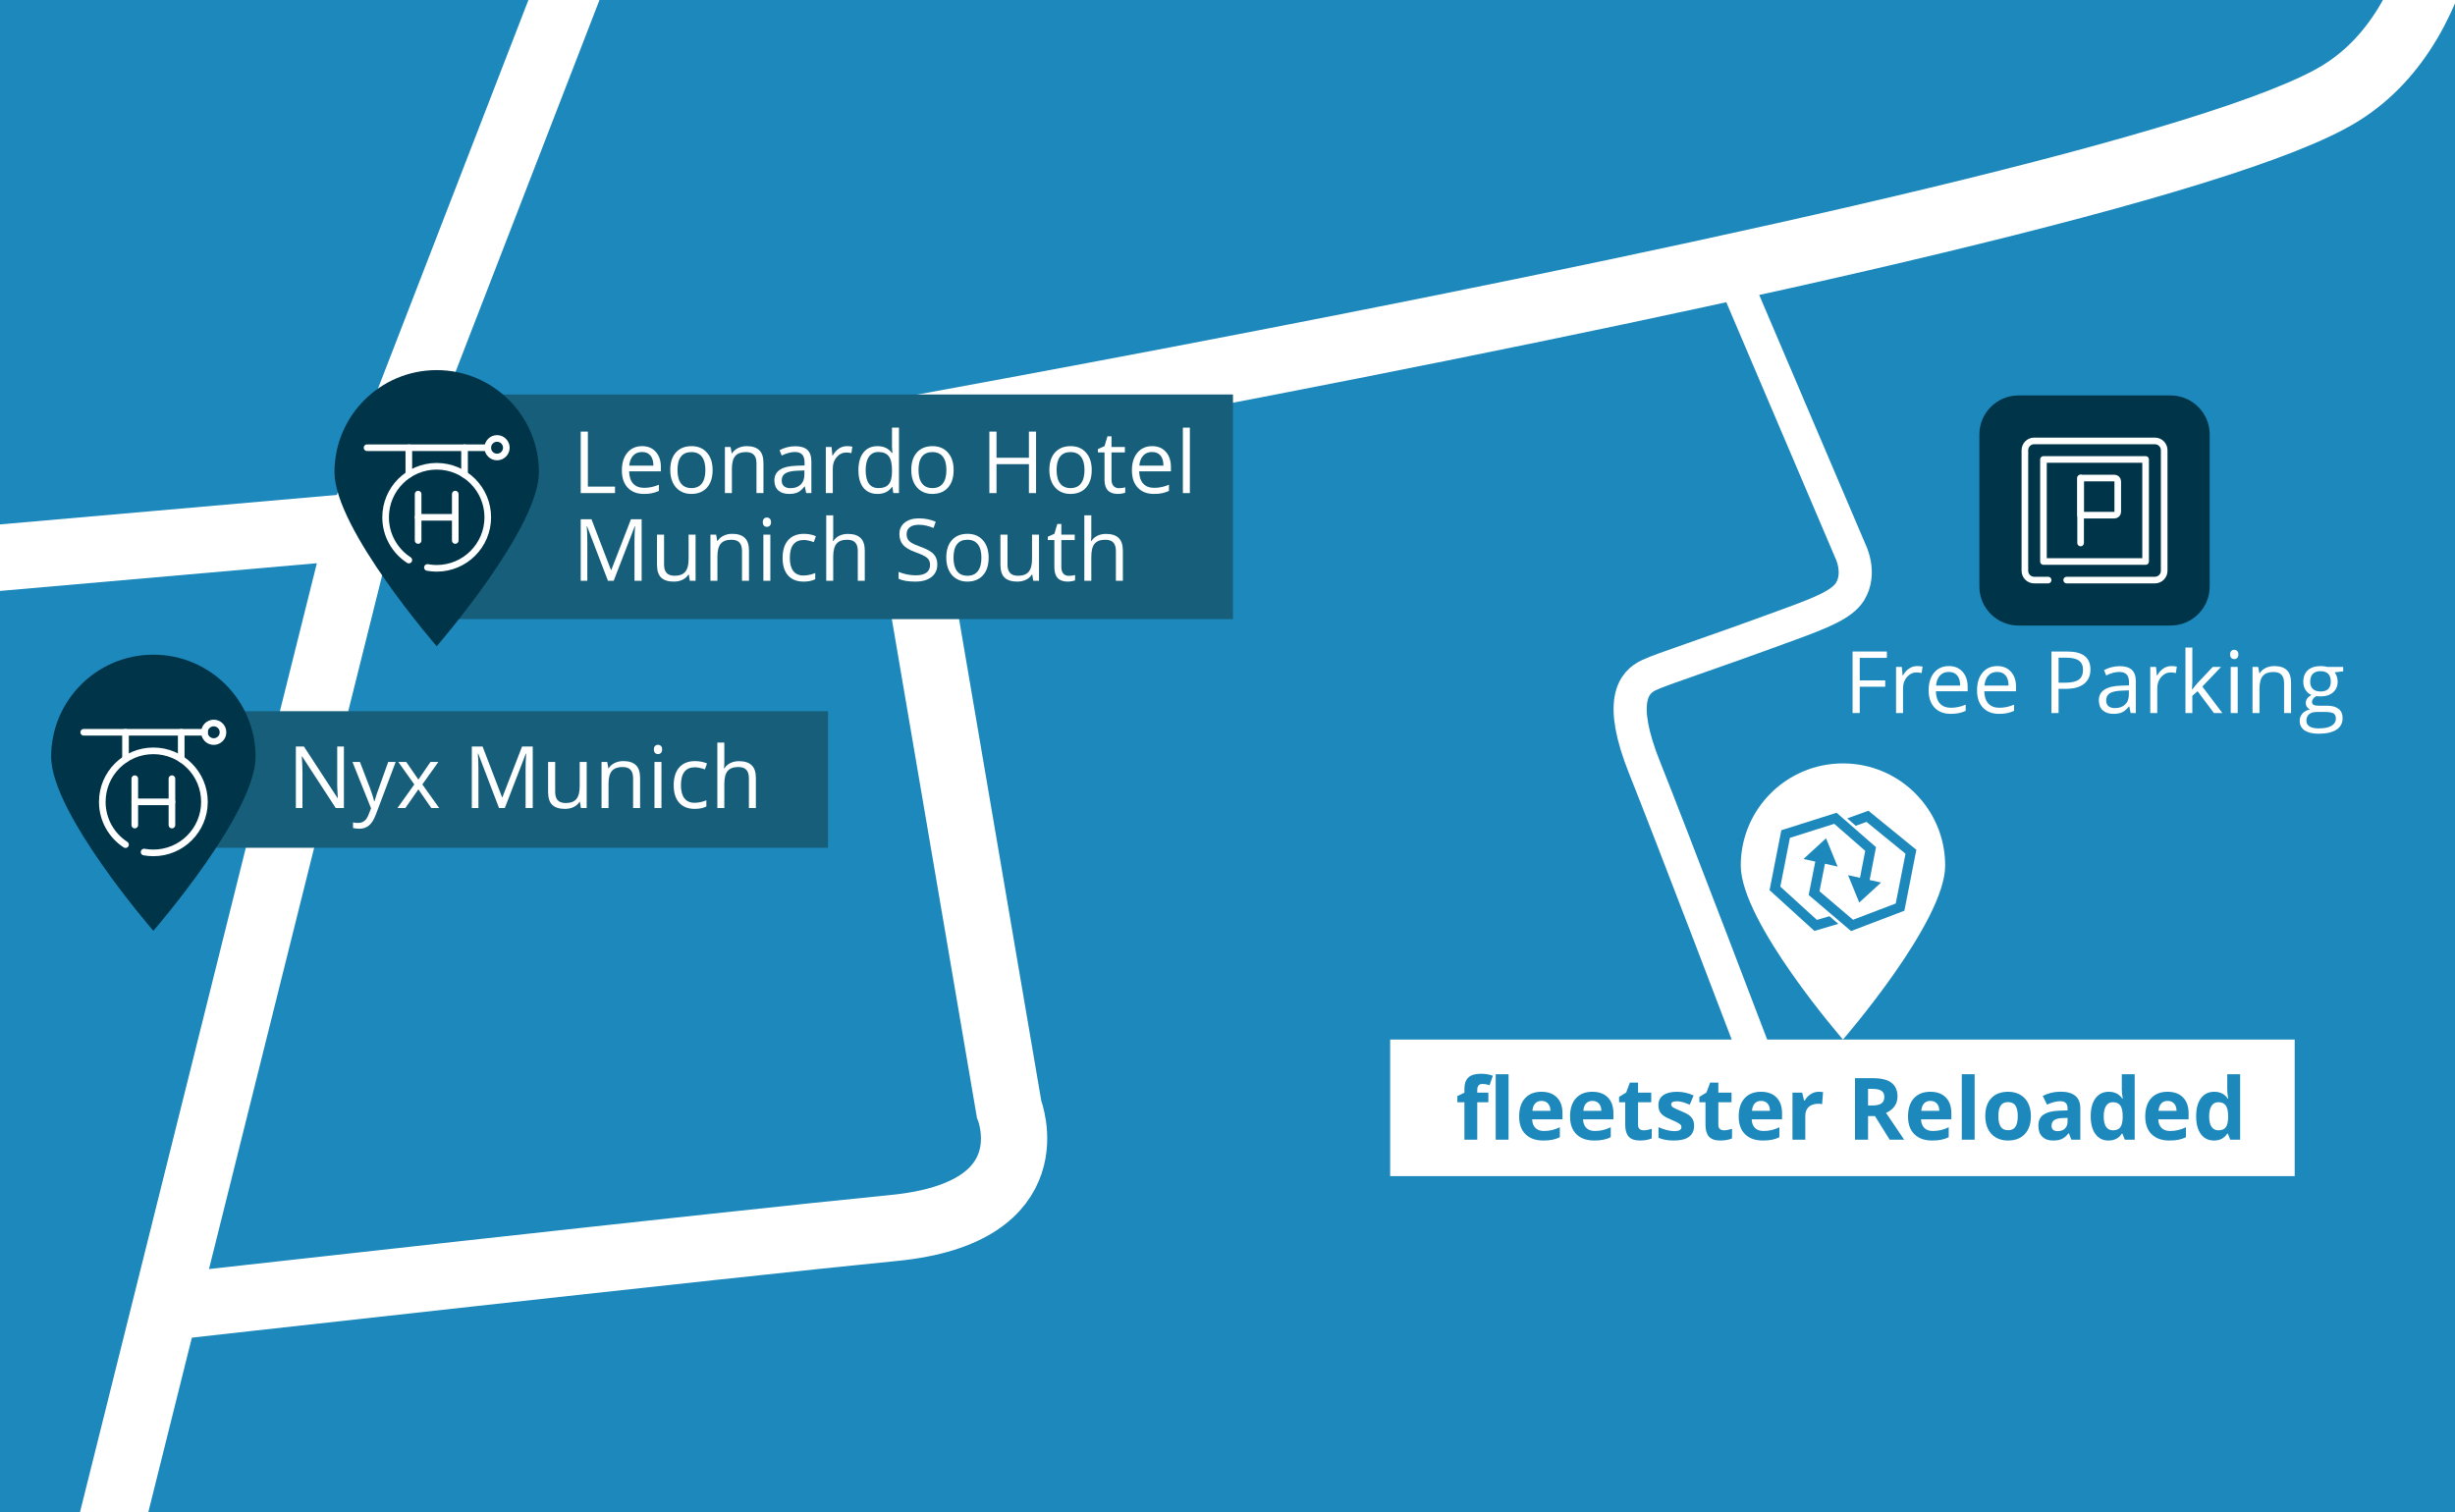 <svg xmlns="http://www.w3.org/2000/svg" fill="none" viewBox="0 0 448 276" height="276" width="448">
<rect x="0" y="0" width="448" height="276" fill="#333333" stroke="none"/>
<g clip-path="url(#clip0_123_5366)">
<rect fill="#1D88BB" height="276" width="448"></rect>
<path stroke-width="12.096" stroke="white" d="M12.151 310.773L65.744 96.03L114.784 -30.672"></path>
<path stroke-width="12.096" stroke="white" d="M-30.234 104.43L65.744 96.03C65.744 96.03 385.906 42.829 427.24 16.929C468.573 -8.972 438.449 -113.273 438.449 -113.273"></path>
<path stroke-width="12.096" stroke="white" d="M163.074 78.956L184.141 202.431C184.141 202.431 191.747 221.331 163.074 224.131C134.4 226.931 28.686 238.765 28.686 238.765"></path>
<path stroke-width="6.048" stroke="white" d="M313.758 44.489L337.681 100.616C337.681 100.616 339.698 104.569 337.598 107.989C336.164 110.325 332.212 111.868 326.739 113.88C310 120.035 303.749 121.918 300.941 123.208C298.133 124.497 295.214 127.88 300.118 140.13C305.022 152.38 320.084 191.931 320.084 191.931"></path>
<path fill="#175E7A" d="M83 113H225V72H83V113Z" clip-rule="evenodd" fill-rule="evenodd"></path>
<path fill="#003449" d="M98.342 86.188C98.342 96.481 79.69 117.951 79.69 117.951C79.69 117.951 61.037 96.481 61.037 86.188C61.037 75.894 69.388 67.55 79.69 67.55C89.991 67.55 98.342 75.894 98.342 86.188" clip-rule="evenodd" fill-rule="evenodd"></path>
<path stroke-linejoin="round" stroke-linecap="round" stroke-width="1.21" stroke="white" d="M92.399 81.717C92.399 80.782 91.64 80.024 90.704 80.024C89.768 80.024 89.01 80.782 89.01 81.717C89.01 82.652 89.768 83.41 90.704 83.41C91.64 83.41 92.399 82.652 92.399 81.717Z" clip-rule="evenodd" fill-rule="evenodd"></path>
<path stroke-linejoin="round" stroke-linecap="round" stroke-width="1.21" stroke="white" d="M89.01 81.717H66.98"></path>
<path stroke-linejoin="round" stroke-linecap="round" stroke-width="1.21" stroke="white" d="M77.995 103.575C78.544 103.676 79.111 103.729 79.689 103.729C84.837 103.729 89.01 99.559 89.01 94.416C89.01 89.273 84.837 85.103 79.689 85.103C74.542 85.103 70.369 89.273 70.369 94.416C70.369 97.685 72.055 100.561 74.605 102.223"></path>
<path stroke-linejoin="round" stroke-linecap="round" stroke-width="1.21" stroke="white" d="M74.605 86.61V81.717"></path>
<path stroke-linejoin="round" stroke-linecap="round" stroke-width="1.21" stroke="white" d="M84.773 86.61V81.717"></path>
<path stroke-linejoin="round" stroke-linecap="round" stroke-width="1.21" stroke="white" d="M76.3 90.183V98.649"></path>
<path stroke-linejoin="round" stroke-linecap="round" stroke-width="1.21" stroke="white" d="M83.079 90.183V98.649"></path>
<path stroke-linejoin="round" stroke-linecap="round" stroke-width="1.21" stroke="white" d="M76.3 94.416H83.079"></path>
<path fill="#175E7A" d="M31.116 154.735H151.099V129.808H31.116V154.735Z" clip-rule="evenodd" fill-rule="evenodd"></path>
<path fill="#003449" d="M46.639 138.126C46.639 148.42 27.986 169.889 27.986 169.889C27.986 169.889 9.334 148.42 9.334 138.126C9.334 127.833 17.685 119.489 27.986 119.489C38.288 119.489 46.639 127.833 46.639 138.126" clip-rule="evenodd" fill-rule="evenodd"></path>
<path stroke-linejoin="round" stroke-linecap="round" stroke-width="1.21" stroke="white" d="M40.696 133.656C40.696 132.72 39.937 131.962 39.001 131.962C38.065 131.962 37.307 132.72 37.307 133.656C37.307 134.591 38.065 135.349 39.001 135.349C39.937 135.349 40.696 134.591 40.696 133.656Z" clip-rule="evenodd" fill-rule="evenodd"></path>
<path stroke-linejoin="round" stroke-linecap="round" stroke-width="1.21" stroke="white" d="M37.307 133.655H15.277"></path>
<path stroke-linejoin="round" stroke-linecap="round" stroke-width="1.21" stroke="white" d="M26.292 155.514C26.841 155.615 27.408 155.667 27.987 155.667C33.134 155.667 37.307 151.498 37.307 146.355C37.307 141.211 33.134 137.042 27.987 137.042C22.839 137.042 18.666 141.211 18.666 146.355C18.666 149.624 20.352 152.5 22.903 154.161"></path>
<path stroke-linejoin="round" stroke-linecap="round" stroke-width="1.21" stroke="white" d="M22.903 138.549V133.656"></path>
<path stroke-linejoin="round" stroke-linecap="round" stroke-width="1.21" stroke="white" d="M33.07 138.549V133.656"></path>
<path stroke-linejoin="round" stroke-linecap="round" stroke-width="1.21" stroke="white" d="M24.597 142.122V150.588"></path>
<path stroke-linejoin="round" stroke-linecap="round" stroke-width="1.21" stroke="white" d="M31.376 142.122V150.588"></path>
<path stroke-linejoin="round" stroke-linecap="round" stroke-width="1.21" stroke="white" d="M24.598 146.355H31.376"></path>
<path fill="#003449" d="M396.111 114.175H368.331C364.411 114.175 361.204 110.97 361.204 107.053V79.296C361.204 75.379 364.411 72.175 368.331 72.175H396.111C400.031 72.175 403.238 75.379 403.238 79.296V107.053C403.238 110.97 400.031 114.175 396.111 114.175" clip-rule="evenodd" fill-rule="evenodd"></path>
<path stroke-linejoin="round" stroke-linecap="round" stroke-width="1.21" stroke="white" d="M379.679 87.249V99.101"></path>
<path stroke-linejoin="round" stroke-linecap="round" stroke-width="1.21" stroke="white" d="M377.137 105.874H393.236C394.172 105.874 394.93 105.116 394.93 104.181V82.169C394.93 81.234 394.172 80.476 393.236 80.476H371.206C370.27 80.476 369.512 81.234 369.512 82.169V104.181C369.512 105.116 370.27 105.874 371.206 105.874H373.748"></path>
<path stroke-linejoin="round" stroke-linecap="round" stroke-width="1.21" stroke="white" d="M372.901 102.487H391.541V83.862H372.901V102.487Z" clip-rule="evenodd" fill-rule="evenodd"></path>
<path stroke-linejoin="round" stroke-linecap="round" stroke-width="1.21" stroke="white" d="M385.853 94.022H379.679V87.249H385.853C386.187 87.249 386.457 87.519 386.457 87.853V93.417C386.457 93.751 386.187 94.022 385.853 94.022Z" clip-rule="evenodd" fill-rule="evenodd"></path>
<path fill="white" d="M253.683 214.662H418.748V189.736H253.683V214.662Z" clip-rule="evenodd" fill-rule="evenodd"></path>
<path fill="white" d="M105.972 90V78.774H107.277V88.817H112.23V90H105.972Z"></path>
<path fill="white" d="M117.504 90.153C116.261 90.153 115.278 89.775 114.556 89.017C113.839 88.26 113.481 87.208 113.481 85.861C113.481 84.505 113.814 83.427 114.479 82.629C115.15 81.83 116.048 81.431 117.174 81.431C118.229 81.431 119.063 81.779 119.677 82.475C120.292 83.166 120.599 84.08 120.599 85.216V86.022H114.802C114.827 87.01 115.076 87.76 115.547 88.272C116.023 88.784 116.691 89.04 117.551 89.04C118.457 89.04 119.352 88.851 120.238 88.472V89.608C119.788 89.803 119.36 89.941 118.956 90.023C118.556 90.11 118.073 90.153 117.504 90.153ZM117.159 82.498C116.483 82.498 115.943 82.718 115.539 83.159C115.14 83.599 114.904 84.208 114.832 84.986H119.232C119.232 84.182 119.053 83.568 118.695 83.143C118.336 82.713 117.824 82.498 117.159 82.498Z"></path>
<path fill="white" d="M130.043 85.784C130.043 87.156 129.698 88.229 129.007 89.002C128.316 89.769 127.361 90.153 126.143 90.153C125.39 90.153 124.722 89.977 124.139 89.624C123.555 89.27 123.105 88.764 122.787 88.103C122.47 87.443 122.311 86.67 122.311 85.784C122.311 84.413 122.654 83.345 123.34 82.583C124.026 81.815 124.978 81.431 126.196 81.431C127.374 81.431 128.308 81.823 128.999 82.606C129.695 83.389 130.043 84.448 130.043 85.784ZM123.632 85.784C123.632 86.859 123.847 87.678 124.277 88.242C124.707 88.805 125.339 89.086 126.173 89.086C127.008 89.086 127.64 88.807 128.07 88.249C128.505 87.686 128.722 86.865 128.722 85.784C128.722 84.715 128.505 83.903 128.07 83.35C127.64 82.793 127.003 82.514 126.158 82.514C125.324 82.514 124.694 82.787 124.269 83.335C123.844 83.883 123.632 84.699 123.632 85.784Z"></path>
<path fill="white" d="M138.044 90V84.556C138.044 83.87 137.888 83.358 137.576 83.02C137.263 82.683 136.774 82.514 136.109 82.514C135.229 82.514 134.584 82.752 134.174 83.228C133.765 83.704 133.56 84.489 133.56 85.585V90H132.285V81.585H133.322L133.529 82.736H133.59C133.852 82.322 134.218 82.002 134.688 81.776C135.159 81.546 135.684 81.431 136.263 81.431C137.276 81.431 138.039 81.677 138.551 82.168C139.063 82.654 139.318 83.435 139.318 84.51V90H138.044Z"></path>
<path fill="white" d="M147.12 90L146.866 88.802H146.805C146.385 89.329 145.965 89.688 145.546 89.877C145.131 90.061 144.611 90.153 143.987 90.153C143.153 90.153 142.497 89.939 142.021 89.508C141.55 89.079 141.315 88.467 141.315 87.673C141.315 85.974 142.674 85.083 145.392 85.001L146.82 84.955V84.433C146.82 83.773 146.677 83.287 146.39 82.974C146.109 82.657 145.656 82.498 145.031 82.498C144.33 82.498 143.536 82.713 142.651 83.143L142.259 82.168C142.674 81.943 143.127 81.766 143.618 81.638C144.115 81.51 144.611 81.446 145.108 81.446C146.111 81.446 146.853 81.669 147.335 82.114C147.821 82.56 148.064 83.274 148.064 84.257V90H147.12ZM144.24 89.102C145.034 89.102 145.656 88.884 146.106 88.449C146.562 88.014 146.789 87.405 146.789 86.621V85.861L145.515 85.915C144.501 85.951 143.769 86.11 143.319 86.391C142.874 86.668 142.651 87.1 142.651 87.689C142.651 88.149 142.789 88.5 143.065 88.741C143.347 88.981 143.739 89.102 144.24 89.102Z"></path>
<path fill="white" d="M154.537 81.431C154.911 81.431 155.246 81.462 155.543 81.523L155.366 82.706C155.018 82.629 154.711 82.59 154.445 82.59C153.764 82.59 153.18 82.867 152.694 83.42C152.213 83.972 151.972 84.661 151.972 85.485V90H150.698V81.585H151.75L151.896 83.143H151.957C152.269 82.596 152.645 82.173 153.086 81.876C153.526 81.579 154.01 81.431 154.537 81.431Z"></path>
<path fill="white" d="M162.845 88.871H162.776C162.187 89.726 161.307 90.153 160.134 90.153C159.034 90.153 158.176 89.777 157.562 89.025C156.953 88.272 156.648 87.202 156.648 85.815C156.648 84.428 156.956 83.35 157.57 82.583C158.184 81.815 159.039 81.431 160.134 81.431C161.276 81.431 162.151 81.846 162.76 82.675H162.86L162.806 82.068L162.776 81.477V78.052H164.05V90H163.014L162.845 88.871ZM160.296 89.086C161.166 89.086 161.795 88.851 162.184 88.38C162.579 87.904 162.776 87.138 162.776 86.084V85.815C162.776 84.623 162.576 83.773 162.177 83.266C161.783 82.754 161.15 82.498 160.28 82.498C159.533 82.498 158.96 82.79 158.56 83.374C158.166 83.952 157.969 84.771 157.969 85.831C157.969 86.906 158.166 87.717 158.56 88.265C158.954 88.812 159.533 89.086 160.296 89.086Z"></path>
<path fill="white" d="M174.024 85.784C174.024 87.156 173.679 88.229 172.988 89.002C172.297 89.769 171.342 90.153 170.124 90.153C169.371 90.153 168.703 89.977 168.12 89.624C167.536 89.27 167.086 88.764 166.768 88.103C166.451 87.443 166.292 86.67 166.292 85.784C166.292 84.413 166.635 83.345 167.321 82.583C168.007 81.815 168.959 81.431 170.178 81.431C171.355 81.431 172.289 81.823 172.98 82.606C173.676 83.389 174.024 84.448 174.024 85.784ZM167.613 85.784C167.613 86.859 167.828 87.678 168.258 88.242C168.688 88.805 169.32 89.086 170.154 89.086C170.989 89.086 171.621 88.807 172.051 88.249C172.486 87.686 172.704 86.865 172.704 85.784C172.704 84.715 172.486 83.903 172.051 83.35C171.621 82.793 170.984 82.514 170.139 82.514C169.305 82.514 168.675 82.787 168.25 83.335C167.825 83.883 167.613 84.699 167.613 85.784Z"></path>
<path fill="white" d="M189.066 90H187.761V84.717H181.848V90H180.543V78.774H181.848V83.55H187.761V78.774H189.066V90Z"></path>
<path fill="white" d="M199.224 85.784C199.224 87.156 198.879 88.229 198.188 89.002C197.497 89.769 196.542 90.153 195.324 90.153C194.571 90.153 193.903 89.977 193.32 89.624C192.736 89.27 192.286 88.764 191.968 88.103C191.651 87.443 191.492 86.67 191.492 85.784C191.492 84.413 191.835 83.345 192.521 82.583C193.207 81.815 194.159 81.431 195.378 81.431C196.555 81.431 197.489 81.823 198.18 82.606C198.876 83.389 199.224 84.448 199.224 85.784ZM192.813 85.784C192.813 86.859 193.028 87.678 193.458 88.242C193.888 88.805 194.52 89.086 195.355 89.086C196.189 89.086 196.821 88.807 197.251 88.249C197.686 87.686 197.904 86.865 197.904 85.784C197.904 84.715 197.686 83.903 197.251 83.35C196.821 82.793 196.184 82.514 195.339 82.514C194.505 82.514 193.875 82.787 193.45 83.335C193.026 83.883 192.813 84.699 192.813 85.784Z"></path>
<path fill="white" d="M204.185 89.102C204.41 89.102 204.627 89.086 204.837 89.055C205.047 89.02 205.214 88.984 205.336 88.948V89.923C205.198 89.99 204.993 90.043 204.722 90.084C204.456 90.13 204.215 90.153 204 90.153C202.373 90.153 201.559 89.296 201.559 87.581V82.575H200.353V81.961L201.559 81.431L202.096 79.634H202.833V81.585H205.275V82.575H202.833V87.528C202.833 88.034 202.954 88.423 203.194 88.695C203.435 88.966 203.765 89.102 204.185 89.102Z"></path>
<path fill="white" d="M210.581 90.153C209.337 90.153 208.354 89.775 207.632 89.017C206.916 88.26 206.557 87.208 206.557 85.861C206.557 84.505 206.89 83.427 207.555 82.629C208.226 81.83 209.124 81.431 210.25 81.431C211.305 81.431 212.139 81.779 212.754 82.475C213.368 83.166 213.675 84.08 213.675 85.216V86.022H207.878C207.903 87.01 208.152 87.76 208.623 88.272C209.099 88.784 209.767 89.04 210.627 89.04C211.533 89.04 212.429 88.851 213.314 88.472V89.608C212.864 89.803 212.436 89.941 212.032 90.023C211.633 90.11 211.149 90.153 210.581 90.153ZM210.235 82.498C209.559 82.498 209.019 82.718 208.615 83.159C208.216 83.599 207.98 84.208 207.909 84.986H212.308C212.308 84.182 212.129 83.568 211.771 83.143C211.412 82.713 210.901 82.498 210.235 82.498Z"></path>
<path fill="white" d="M217.13 90H215.856V78.052H217.13V90Z"></path>
<path fill="white" d="M110.94 106L107.131 96.049H107.07C107.141 96.837 107.177 97.774 107.177 98.859V106H105.972V94.774H107.937L111.492 104.034H111.554L115.14 94.774H117.09V106H115.785V98.767C115.785 97.938 115.82 97.037 115.892 96.064H115.831L111.991 106H110.94Z"></path>
<path fill="white" d="M121.182 97.585V103.044C121.182 103.73 121.339 104.242 121.651 104.579C121.963 104.917 122.452 105.086 123.117 105.086C123.998 105.086 124.64 104.846 125.045 104.364C125.454 103.883 125.659 103.098 125.659 102.007V97.585H126.933V106H125.882L125.697 104.871H125.628C125.367 105.286 125.004 105.603 124.538 105.823C124.077 106.043 123.55 106.153 122.956 106.153C121.932 106.153 121.164 105.91 120.653 105.424C120.146 104.938 119.892 104.16 119.892 103.09V97.585H121.182Z"></path>
<path fill="white" d="M135.403 106V100.556C135.403 99.87 135.246 99.358 134.934 99.02C134.622 98.683 134.133 98.514 133.468 98.514C132.587 98.514 131.942 98.752 131.533 99.228C131.123 99.704 130.918 100.489 130.918 101.585V106H129.644V97.585H130.68L130.888 98.736H130.949C131.21 98.322 131.576 98.002 132.047 97.776C132.518 97.546 133.043 97.431 133.621 97.431C134.635 97.431 135.397 97.677 135.909 98.168C136.421 98.654 136.677 99.435 136.677 100.51V106H135.403Z"></path>
<path fill="white" d="M140.578 106H139.303V97.585H140.578V106ZM139.196 95.304C139.196 95.012 139.267 94.8 139.411 94.667C139.554 94.528 139.733 94.459 139.948 94.459C140.153 94.459 140.329 94.528 140.478 94.667C140.626 94.805 140.701 95.017 140.701 95.304C140.701 95.591 140.626 95.806 140.478 95.949C140.329 96.087 140.153 96.156 139.948 96.156C139.733 96.156 139.554 96.087 139.411 95.949C139.267 95.806 139.196 95.591 139.196 95.304Z"></path>
<path fill="white" d="M146.644 106.153C145.425 106.153 144.481 105.78 143.81 105.032C143.145 104.28 142.812 103.218 142.812 101.846C142.812 100.438 143.15 99.35 143.826 98.583C144.506 97.815 145.474 97.431 146.728 97.431C147.132 97.431 147.537 97.474 147.941 97.561C148.346 97.648 148.663 97.751 148.893 97.869L148.502 98.951C148.22 98.839 147.913 98.746 147.58 98.675C147.248 98.598 146.953 98.56 146.697 98.56C144.988 98.56 144.133 99.65 144.133 101.831C144.133 102.865 144.34 103.658 144.755 104.211C145.174 104.764 145.794 105.04 146.613 105.04C147.314 105.04 148.033 104.889 148.77 104.587V105.716C148.207 106.008 147.498 106.153 146.644 106.153Z"></path>
<path fill="white" d="M156.533 106V100.556C156.533 99.87 156.377 99.358 156.065 99.02C155.753 98.683 155.264 98.514 154.598 98.514C153.713 98.514 153.065 98.754 152.656 99.235C152.251 99.716 152.049 100.505 152.049 101.6V106H150.774V94.052H152.049V97.669C152.049 98.104 152.029 98.465 151.988 98.752H152.064C152.315 98.347 152.671 98.03 153.132 97.799C153.598 97.564 154.127 97.446 154.721 97.446C155.75 97.446 156.52 97.692 157.032 98.183C157.549 98.67 157.808 99.445 157.808 100.51V106H156.533Z"></path>
<path fill="white" d="M171.045 103.013C171.045 104.001 170.687 104.771 169.97 105.324C169.254 105.877 168.281 106.153 167.052 106.153C165.722 106.153 164.698 105.982 163.981 105.639V104.38C164.442 104.574 164.943 104.728 165.486 104.84C166.029 104.953 166.566 105.009 167.099 105.009C167.969 105.009 168.624 104.846 169.064 104.518C169.504 104.185 169.724 103.725 169.724 103.136C169.724 102.747 169.645 102.429 169.486 102.184C169.333 101.933 169.072 101.703 168.703 101.493C168.34 101.283 167.784 101.045 167.037 100.779C165.993 100.405 165.245 99.962 164.795 99.45C164.35 98.938 164.127 98.27 164.127 97.446C164.127 96.581 164.452 95.893 165.102 95.381C165.752 94.869 166.612 94.613 167.682 94.613C168.798 94.613 169.824 94.818 170.761 95.227L170.354 96.364C169.428 95.975 168.527 95.78 167.651 95.78C166.96 95.78 166.42 95.929 166.031 96.225C165.642 96.522 165.448 96.934 165.448 97.462C165.448 97.851 165.519 98.171 165.663 98.421C165.806 98.667 166.047 98.895 166.384 99.105C166.727 99.31 167.25 99.537 167.951 99.788C169.128 100.208 169.937 100.658 170.377 101.14C170.822 101.621 171.045 102.245 171.045 103.013Z"></path>
<path fill="white" d="M180.413 101.785C180.413 103.156 180.067 104.229 179.376 105.002C178.685 105.77 177.73 106.153 176.512 106.153C175.76 106.153 175.092 105.977 174.508 105.624C173.925 105.27 173.474 104.764 173.157 104.103C172.839 103.443 172.681 102.67 172.681 101.785C172.681 100.413 173.024 99.345 173.71 98.583C174.395 97.815 175.348 97.431 176.566 97.431C177.743 97.431 178.677 97.823 179.368 98.606C180.065 99.389 180.413 100.448 180.413 101.785ZM174.001 101.785C174.001 102.859 174.216 103.678 174.646 104.242C175.076 104.805 175.708 105.086 176.543 105.086C177.377 105.086 178.009 104.807 178.439 104.249C178.874 103.686 179.092 102.865 179.092 101.785C179.092 100.715 178.874 99.903 178.439 99.35C178.009 98.793 177.372 98.514 176.527 98.514C175.693 98.514 175.063 98.787 174.639 99.335C174.214 99.883 174.001 100.699 174.001 101.785Z"></path>
<path fill="white" d="M183.853 97.585V103.044C183.853 103.73 184.009 104.242 184.321 104.579C184.633 104.917 185.122 105.086 185.787 105.086C186.668 105.086 187.31 104.846 187.715 104.364C188.124 103.883 188.329 103.098 188.329 102.007V97.585H189.604V106H188.552L188.367 104.871H188.298C188.037 105.286 187.674 105.603 187.208 105.823C186.747 106.043 186.22 106.153 185.626 106.153C184.602 106.153 183.835 105.91 183.323 105.424C182.816 104.938 182.563 104.16 182.563 103.09V97.585H183.853Z"></path>
<path fill="white" d="M195.032 105.102C195.257 105.102 195.475 105.086 195.685 105.055C195.895 105.02 196.061 104.984 196.184 104.948V105.923C196.046 105.99 195.841 106.043 195.57 106.084C195.303 106.13 195.063 106.153 194.848 106.153C193.22 106.153 192.406 105.296 192.406 103.581V98.575H191.201V97.961L192.406 97.431L192.944 95.634H193.681V97.585H196.122V98.575H193.681V103.527C193.681 104.034 193.801 104.423 194.042 104.695C194.282 104.966 194.612 105.102 195.032 105.102Z"></path>
<path fill="white" d="M203.632 106V100.556C203.632 99.87 203.476 99.358 203.163 99.02C202.851 98.683 202.362 98.514 201.697 98.514C200.811 98.514 200.164 98.754 199.754 99.235C199.35 99.716 199.148 100.505 199.148 101.6V106H197.873V94.052H199.148V97.669C199.148 98.104 199.127 98.465 199.086 98.752H199.163C199.414 98.347 199.77 98.03 200.23 97.799C200.696 97.564 201.226 97.446 201.82 97.446C202.849 97.446 203.619 97.692 204.131 98.183C204.648 98.67 204.906 99.445 204.906 100.51V106H203.632Z"></path>
<path fill="white" d="M62.758 147.482H61.269L55.134 138.061H55.072C55.154 139.166 55.195 140.18 55.195 141.101V147.482H53.989V136.256H55.464L61.583 145.639H61.645C61.635 145.501 61.611 145.058 61.576 144.311C61.54 143.558 61.527 143.021 61.537 142.698V136.256H62.758V147.482Z"></path>
<path fill="white" d="M64.317 139.066H65.683L67.526 143.865C67.931 144.961 68.181 145.752 68.279 146.238H68.34C68.407 145.977 68.545 145.532 68.755 144.902C68.97 144.267 69.666 142.322 70.843 139.066H72.21L68.594 148.649C68.235 149.596 67.816 150.267 67.334 150.661C66.858 151.06 66.272 151.26 65.576 151.26C65.187 151.26 64.803 151.216 64.424 151.129V150.108C64.706 150.169 65.021 150.2 65.369 150.2C66.244 150.2 66.868 149.709 67.242 148.726L67.711 147.528L64.317 139.066Z"></path>
<path fill="white" d="M75.604 143.174L72.678 139.066H74.13L76.349 142.291L78.56 139.066H79.996L77.07 143.174L80.149 147.482H78.706L76.349 144.073L73.968 147.482H72.525L75.604 143.174Z"></path>
<path fill="white" d="M91.068 147.482L87.26 137.531H87.198C87.27 138.319 87.306 139.256 87.306 140.341V147.482H86.1V136.256H88.066L91.621 145.516H91.682L95.268 136.256H97.218V147.482H95.913V140.249C95.913 139.42 95.949 138.519 96.02 137.546H95.959L92.12 147.482H91.068Z"></path>
<path fill="white" d="M101.311 139.066V144.526C101.311 145.212 101.467 145.724 101.779 146.061C102.091 146.399 102.58 146.568 103.246 146.568C104.126 146.568 104.769 146.328 105.173 145.846C105.582 145.365 105.787 144.579 105.787 143.489V139.066H107.062V147.482H106.01L105.826 146.353H105.756C105.495 146.768 105.132 147.085 104.666 147.305C104.205 147.525 103.678 147.635 103.084 147.635C102.061 147.635 101.293 147.392 100.781 146.906C100.274 146.42 100.021 145.642 100.021 144.572V139.066H101.311Z"></path>
<path fill="white" d="M115.531 147.482V142.038C115.531 141.352 115.375 140.84 115.063 140.502C114.75 140.164 114.261 139.996 113.596 139.996C112.716 139.996 112.071 140.234 111.661 140.71C111.252 141.186 111.047 141.971 111.047 143.067V147.482H109.772V139.066H110.809L111.016 140.218H111.078C111.339 139.804 111.705 139.484 112.176 139.258C112.646 139.028 113.171 138.913 113.75 138.913C114.763 138.913 115.526 139.159 116.038 139.65C116.55 140.136 116.806 140.917 116.806 141.992V147.482H115.531Z"></path>
<path fill="white" d="M120.706 147.482H119.431V139.066H120.706V147.482ZM119.324 136.786C119.324 136.494 119.396 136.282 119.539 136.149C119.682 136.01 119.861 135.941 120.076 135.941C120.281 135.941 120.458 136.01 120.606 136.149C120.755 136.287 120.829 136.499 120.829 136.786C120.829 137.073 120.755 137.288 120.606 137.431C120.458 137.569 120.281 137.638 120.076 137.638C119.861 137.638 119.682 137.569 119.539 137.431C119.396 137.288 119.324 137.073 119.324 136.786Z"></path>
<path fill="white" d="M126.772 147.635C125.554 147.635 124.609 147.262 123.939 146.514C123.273 145.762 122.94 144.7 122.94 143.328C122.94 141.92 123.278 140.832 123.954 140.065C124.635 139.297 125.602 138.913 126.856 138.913C127.261 138.913 127.665 138.956 128.07 139.043C128.474 139.13 128.791 139.233 129.022 139.351L128.63 140.433C128.349 140.321 128.041 140.228 127.709 140.157C127.376 140.08 127.082 140.042 126.826 140.042C125.116 140.042 124.261 141.132 124.261 143.313C124.261 144.347 124.468 145.14 124.883 145.693C125.303 146.246 125.922 146.522 126.741 146.522C127.443 146.522 128.162 146.371 128.899 146.069V147.198C128.336 147.49 127.627 147.635 126.772 147.635Z"></path>
<path fill="white" d="M136.662 147.482V142.038C136.662 141.352 136.505 140.84 136.193 140.502C135.881 140.164 135.392 139.996 134.727 139.996C133.841 139.996 133.194 140.236 132.784 140.717C132.38 141.198 132.177 141.987 132.177 143.082V147.482H130.903V135.534H132.177V139.151C132.177 139.586 132.157 139.947 132.116 140.234H132.193C132.444 139.829 132.799 139.512 133.26 139.281C133.726 139.046 134.256 138.928 134.849 138.928C135.878 138.928 136.649 139.174 137.161 139.665C137.678 140.152 137.936 140.927 137.936 141.992V147.482H136.662Z"></path>
<path fill="white" d="M339.373 130.141H338.067V118.915H344.325V120.075H339.373V124.182H344.026V125.342H339.373V130.141Z"></path>
<path fill="white" d="M349.838 121.572C350.212 121.572 350.547 121.602 350.844 121.664L350.667 122.846C350.319 122.77 350.012 122.731 349.746 122.731C349.065 122.731 348.482 123.008 347.995 123.56C347.514 124.113 347.274 124.802 347.274 125.626V130.141H345.999V121.725H347.051L347.197 123.284H347.258C347.57 122.736 347.947 122.314 348.387 122.017C348.827 121.72 349.311 121.572 349.838 121.572Z"></path>
<path fill="white" d="M355.973 130.294C354.729 130.294 353.746 129.916 353.025 129.158C352.308 128.4 351.95 127.348 351.95 126.002C351.95 124.646 352.282 123.568 352.948 122.77C353.618 121.971 354.517 121.572 355.643 121.572C356.697 121.572 357.532 121.92 358.146 122.616C358.76 123.307 359.067 124.221 359.067 125.357V126.163H353.27C353.296 127.151 353.544 127.901 354.015 128.413C354.491 128.925 355.159 129.181 356.019 129.181C356.925 129.181 357.821 128.992 358.707 128.613V129.749C358.256 129.944 357.829 130.082 357.424 130.164C357.025 130.251 356.541 130.294 355.973 130.294ZM355.628 122.639C354.952 122.639 354.412 122.859 354.007 123.299C353.608 123.74 353.373 124.349 353.301 125.127H357.701C357.701 124.323 357.522 123.709 357.163 123.284C356.805 122.854 356.293 122.639 355.628 122.639Z"></path>
<path fill="white" d="M364.803 130.294C363.559 130.294 362.576 129.916 361.855 129.158C361.138 128.4 360.78 127.348 360.78 126.002C360.78 124.646 361.112 123.568 361.778 122.77C362.448 121.971 363.347 121.572 364.473 121.572C365.527 121.572 366.362 121.92 366.976 122.616C367.59 123.307 367.897 124.221 367.897 125.357V126.163H362.1C362.126 127.151 362.374 127.901 362.845 128.413C363.321 128.925 363.989 129.181 364.849 129.181C365.755 129.181 366.651 128.992 367.537 128.613V129.749C367.086 129.944 366.659 130.082 366.254 130.164C365.855 130.251 365.371 130.294 364.803 130.294ZM364.458 122.639C363.782 122.639 363.242 122.859 362.837 123.299C362.438 123.74 362.203 124.349 362.131 125.127H366.531C366.531 124.323 366.352 123.709 365.993 123.284C365.635 122.854 365.123 122.639 364.458 122.639Z"></path>
<path fill="white" d="M381.473 122.186C381.473 123.322 381.084 124.198 380.306 124.812C379.533 125.421 378.424 125.726 376.981 125.726H375.66V130.141H374.355V118.915H377.265C380.07 118.915 381.473 120.005 381.473 122.186ZM375.66 124.605H376.835C377.992 124.605 378.829 124.418 379.346 124.044C379.863 123.671 380.121 123.072 380.121 122.247C380.121 121.505 379.878 120.952 379.392 120.589C378.906 120.226 378.148 120.044 377.119 120.044H375.66V124.605Z"></path>
<path fill="white" d="M388.813 130.141L388.56 128.943H388.498C388.079 129.47 387.659 129.828 387.239 130.018C386.824 130.202 386.305 130.294 385.68 130.294C384.846 130.294 384.191 130.079 383.715 129.649C383.244 129.219 383.008 128.608 383.008 127.814C383.008 126.115 384.367 125.224 387.085 125.142L388.514 125.096V124.574C388.514 123.914 388.37 123.427 388.084 123.115C387.802 122.798 387.349 122.639 386.725 122.639C386.023 122.639 385.23 122.854 384.344 123.284L383.953 122.309C384.367 122.084 384.82 121.907 385.312 121.779C385.808 121.651 386.305 121.587 386.801 121.587C387.805 121.587 388.547 121.81 389.028 122.255C389.514 122.7 389.758 123.415 389.758 124.397V130.141H388.813ZM385.934 129.242C386.727 129.242 387.349 129.025 387.8 128.59C388.255 128.155 388.483 127.545 388.483 126.762V126.002L387.208 126.056C386.195 126.092 385.463 126.25 385.012 126.532C384.567 126.808 384.344 127.241 384.344 127.83C384.344 128.29 384.483 128.641 384.759 128.882C385.041 129.122 385.432 129.242 385.934 129.242Z"></path>
<path fill="white" d="M396.23 121.572C396.604 121.572 396.939 121.602 397.236 121.664L397.06 122.846C396.711 122.77 396.404 122.731 396.138 122.731C395.457 122.731 394.874 123.008 394.388 123.56C393.906 124.113 393.666 124.802 393.666 125.626V130.141H392.391V121.725H393.443L393.589 123.284H393.65C393.963 122.736 394.339 122.314 394.779 122.017C395.219 121.72 395.703 121.572 396.23 121.572Z"></path>
<path fill="white" d="M400.069 125.833C400.29 125.521 400.625 125.111 401.075 124.605L403.793 121.725H405.306L401.897 125.311L405.544 130.141H404.001L401.029 126.163L400.069 126.993V130.141H398.81V118.193H400.069V124.528C400.069 124.809 400.049 125.245 400.008 125.833H400.069Z"></path>
<path fill="white" d="M408.347 130.141H407.072V121.725H408.347V130.141ZM406.965 119.445C406.965 119.153 407.036 118.941 407.18 118.808C407.323 118.669 407.502 118.6 407.717 118.6C407.922 118.6 408.098 118.669 408.247 118.808C408.395 118.946 408.47 119.158 408.47 119.445C408.47 119.732 408.395 119.947 408.247 120.09C408.098 120.228 407.922 120.297 407.717 120.297C407.502 120.297 407.323 120.228 407.18 120.09C407.036 119.947 406.965 119.732 406.965 119.445Z"></path>
<path fill="white" d="M416.808 130.141V124.697C416.808 124.011 416.652 123.499 416.34 123.161C416.028 122.823 415.539 122.654 414.873 122.654C413.993 122.654 413.348 122.892 412.938 123.368C412.529 123.845 412.324 124.63 412.324 125.726V130.141H411.049V121.725H412.086L412.293 122.877H412.355C412.616 122.462 412.982 122.143 413.453 121.917C413.924 121.687 414.448 121.572 415.027 121.572C416.04 121.572 416.803 121.817 417.315 122.309C417.827 122.795 418.083 123.576 418.083 124.651V130.141H416.808Z"></path>
<path fill="white" d="M427.596 121.725V122.532L426.037 122.716C426.181 122.895 426.309 123.13 426.421 123.422C426.534 123.709 426.59 124.034 426.59 124.397C426.59 125.222 426.309 125.879 425.746 126.371C425.183 126.862 424.41 127.108 423.427 127.108C423.176 127.108 422.941 127.087 422.72 127.046C422.178 127.333 421.906 127.694 421.906 128.129C421.906 128.359 422.001 128.531 422.191 128.643C422.38 128.751 422.705 128.805 423.166 128.805H424.655C425.566 128.805 426.265 128.997 426.751 129.381C427.243 129.765 427.489 130.322 427.489 131.054C427.489 131.986 427.115 132.695 426.368 133.181C425.62 133.673 424.53 133.918 423.097 133.918C421.996 133.918 421.146 133.714 420.547 133.304C419.954 132.895 419.657 132.316 419.657 131.569C419.657 131.057 419.821 130.614 420.148 130.241C420.476 129.867 420.936 129.614 421.53 129.48C421.315 129.383 421.134 129.232 420.985 129.027C420.842 128.823 420.77 128.585 420.77 128.313C420.77 128.006 420.852 127.737 421.016 127.507C421.18 127.277 421.438 127.054 421.791 126.839C421.356 126.66 421 126.355 420.724 125.925C420.453 125.495 420.317 125.004 420.317 124.451C420.317 123.53 420.593 122.821 421.146 122.324C421.699 121.823 422.482 121.572 423.496 121.572C423.936 121.572 424.333 121.623 424.686 121.725H427.596ZM420.885 131.554C420.885 132.009 421.077 132.355 421.461 132.59C421.845 132.826 422.395 132.943 423.112 132.943C424.182 132.943 424.973 132.782 425.485 132.46C426.002 132.142 426.26 131.71 426.26 131.162C426.26 130.706 426.119 130.389 425.838 130.21C425.556 130.036 425.026 129.949 424.248 129.949H422.72C422.142 129.949 421.692 130.087 421.369 130.363C421.047 130.64 420.885 131.037 420.885 131.554ZM421.576 124.42C421.576 125.009 421.743 125.454 422.075 125.756C422.408 126.058 422.871 126.209 423.465 126.209C424.709 126.209 425.331 125.605 425.331 124.397C425.331 123.133 424.701 122.501 423.442 122.501C422.843 122.501 422.383 122.662 422.06 122.985C421.738 123.307 421.576 123.786 421.576 124.42Z"></path>
<path fill="#1D88BB" d="M271.602 201.188H269.575V208.014H267.233V201.188H265.943V200.059L267.233 199.429V198.8C267.233 197.822 267.473 197.108 267.954 196.658C268.436 196.207 269.206 195.982 270.266 195.982C271.074 195.982 271.794 196.102 272.423 196.343L271.824 198.063C271.353 197.914 270.918 197.84 270.519 197.84C270.186 197.84 269.946 197.94 269.797 198.14C269.649 198.334 269.575 198.585 269.575 198.892V199.429H271.602V201.188ZM275.287 208.014H272.945V196.066H275.287V208.014Z"></path>
<path fill="#1D88BB" d="M281.299 200.934C280.803 200.934 280.414 201.093 280.132 201.41C279.851 201.723 279.689 202.168 279.648 202.746H282.935C282.925 202.168 282.774 201.723 282.482 201.41C282.19 201.093 281.796 200.934 281.299 200.934ZM281.63 208.167C280.247 208.167 279.167 207.786 278.389 207.023C277.611 206.261 277.222 205.18 277.222 203.783C277.222 202.345 277.58 201.234 278.297 200.451C279.019 199.662 280.014 199.268 281.284 199.268C282.497 199.268 283.442 199.614 284.117 200.305C284.793 200.996 285.131 201.95 285.131 203.169V204.305H279.595C279.62 204.971 279.817 205.49 280.186 205.864C280.555 206.238 281.072 206.424 281.737 206.424C282.254 206.424 282.743 206.371 283.204 206.263C283.664 206.156 284.145 205.984 284.647 205.749V207.561C284.238 207.766 283.8 207.917 283.334 208.014C282.868 208.116 282.3 208.167 281.63 208.167Z"></path>
<path fill="#1D88BB" d="M290.59 200.934C290.094 200.934 289.704 201.093 289.423 201.41C289.141 201.723 288.98 202.168 288.939 202.746H292.226C292.215 202.168 292.064 201.723 291.773 201.41C291.481 201.093 291.087 200.934 290.59 200.934ZM290.92 208.167C289.538 208.167 288.458 207.786 287.68 207.023C286.902 206.261 286.513 205.18 286.513 203.783C286.513 202.345 286.871 201.234 287.588 200.451C288.31 199.662 289.305 199.268 290.575 199.268C291.788 199.268 292.732 199.614 293.408 200.305C294.084 200.996 294.422 201.95 294.422 203.169V204.305H288.885C288.911 204.971 289.108 205.49 289.477 205.864C289.845 206.238 290.362 206.424 291.028 206.424C291.545 206.424 292.034 206.371 292.494 206.263C292.955 206.156 293.436 205.984 293.938 205.749V207.561C293.528 207.766 293.091 207.917 292.625 208.014C292.159 208.116 291.591 208.167 290.92 208.167Z"></path>
<path fill="#1D88BB" d="M299.942 206.302C300.352 206.302 300.843 206.212 301.416 206.033V207.776C300.833 208.037 300.116 208.167 299.267 208.167C298.33 208.167 297.646 207.932 297.216 207.461C296.792 206.985 296.579 206.273 296.579 205.326V201.188H295.458V200.197L296.748 199.414L297.424 197.602H298.921V199.429H301.324V201.188H298.921V205.326C298.921 205.659 299.013 205.905 299.197 206.063C299.387 206.222 299.635 206.302 299.942 206.302Z"></path>
<path fill="#1D88BB" d="M309.148 205.465C309.148 206.345 308.841 207.016 308.227 207.476C307.618 207.937 306.704 208.167 305.486 208.167C304.861 208.167 304.329 208.124 303.889 208.037C303.449 207.955 303.037 207.832 302.653 207.668V205.733C303.088 205.938 303.577 206.11 304.119 206.248C304.667 206.386 305.148 206.455 305.563 206.455C306.412 206.455 306.837 206.209 306.837 205.718C306.837 205.534 306.781 205.385 306.668 205.273C306.556 205.155 306.361 205.024 306.085 204.881C305.808 204.733 305.44 204.561 304.979 204.367C304.319 204.09 303.833 203.834 303.52 203.599C303.213 203.363 302.988 203.095 302.845 202.793C302.706 202.485 302.637 202.109 302.637 201.664C302.637 200.901 302.932 200.312 303.52 199.898C304.114 199.478 304.954 199.268 306.039 199.268C307.073 199.268 308.079 199.493 309.056 199.944L308.35 201.633C307.92 201.449 307.518 201.298 307.144 201.18C306.771 201.062 306.389 201.004 306 201.004C305.309 201.004 304.964 201.19 304.964 201.564C304.964 201.774 305.074 201.956 305.294 202.109C305.519 202.263 306.008 202.491 306.761 202.793C307.431 203.064 307.922 203.317 308.235 203.553C308.547 203.788 308.777 204.059 308.926 204.367C309.074 204.674 309.148 205.04 309.148 205.465Z"></path>
<path fill="#1D88BB" d="M314.592 206.302C315.002 206.302 315.493 206.212 316.067 206.033V207.776C315.483 208.037 314.766 208.167 313.917 208.167C312.98 208.167 312.297 207.932 311.867 207.461C311.442 206.985 311.229 206.273 311.229 205.326V201.188H310.108V200.197L311.398 199.414L312.074 197.602H313.571V199.429H315.974V201.188H313.571V205.326C313.571 205.659 313.663 205.905 313.848 206.063C314.037 206.222 314.285 206.302 314.592 206.302Z"></path>
<path fill="#1D88BB" d="M321.365 200.934C320.868 200.934 320.479 201.093 320.198 201.41C319.916 201.723 319.755 202.168 319.714 202.746H323C322.99 202.168 322.839 201.723 322.547 201.41C322.255 201.093 321.861 200.934 321.365 200.934ZM321.695 208.167C320.313 208.167 319.233 207.786 318.455 207.023C317.676 206.261 317.287 205.18 317.287 203.783C317.287 202.345 317.646 201.234 318.362 200.451C319.084 199.662 320.08 199.268 321.349 199.268C322.562 199.268 323.507 199.614 324.183 200.305C324.858 200.996 325.196 201.95 325.196 203.169V204.305H319.66C319.686 204.971 319.883 205.49 320.251 205.864C320.62 206.238 321.137 206.424 321.802 206.424C322.319 206.424 322.808 206.371 323.269 206.263C323.73 206.156 324.211 205.984 324.712 205.749V207.561C324.303 207.766 323.865 207.917 323.399 208.014C322.934 208.116 322.365 208.167 321.695 208.167Z"></path>
<path fill="#1D88BB" d="M331.892 199.268C332.209 199.268 332.473 199.291 332.682 199.337L332.506 201.533C332.316 201.482 332.086 201.457 331.815 201.457C331.067 201.457 330.484 201.648 330.064 202.032C329.649 202.416 329.442 202.954 329.442 203.645V208.014H327.1V199.429H328.874L329.219 200.873H329.335C329.601 200.392 329.959 200.005 330.41 199.714C330.865 199.417 331.359 199.268 331.892 199.268Z"></path>
<path fill="#1D88BB" d="M340.89 201.771H341.658C342.411 201.771 342.966 201.646 343.324 201.395C343.683 201.144 343.862 200.75 343.862 200.213C343.862 199.68 343.678 199.301 343.309 199.076C342.946 198.851 342.38 198.738 341.612 198.738H340.89V201.771ZM340.89 203.706V208.014H338.51V196.788H341.781C343.307 196.788 344.435 197.067 345.167 197.625C345.899 198.178 346.265 199.02 346.265 200.151C346.265 200.812 346.084 201.4 345.72 201.917C345.357 202.429 344.842 202.831 344.177 203.123C345.866 205.646 346.967 207.277 347.478 208.014H344.837L342.157 203.706H340.89Z"></path>
<path fill="#1D88BB" d="M352.262 200.934C351.765 200.934 351.376 201.093 351.095 201.41C350.813 201.723 350.652 202.168 350.611 202.746H353.897C353.887 202.168 353.736 201.723 353.444 201.41C353.153 201.093 352.759 200.934 352.262 200.934ZM352.592 208.167C351.21 208.167 350.13 207.786 349.352 207.023C348.574 206.261 348.185 205.18 348.185 203.783C348.185 202.345 348.543 201.234 349.26 200.451C349.982 199.662 350.977 199.268 352.247 199.268C353.46 199.268 354.404 199.614 355.08 200.305C355.756 200.996 356.093 201.95 356.093 203.169V204.305H350.557C350.583 204.971 350.78 205.49 351.149 205.864C351.517 206.238 352.034 206.424 352.7 206.424C353.217 206.424 353.706 206.371 354.166 206.263C354.627 206.156 355.108 205.984 355.61 205.749V207.561C355.2 207.766 354.763 207.917 354.297 208.014C353.831 208.116 353.263 208.167 352.592 208.167Z"></path>
<path fill="#1D88BB" d="M360.34 208.014H357.998V196.066H360.34V208.014Z"></path>
<path fill="#1D88BB" d="M364.67 203.706C364.67 204.556 364.808 205.198 365.085 205.634C365.366 206.069 365.822 206.286 366.451 206.286C367.076 206.286 367.524 206.071 367.795 205.641C368.072 205.206 368.21 204.561 368.21 203.706C368.21 202.857 368.072 202.219 367.795 201.794C367.519 201.37 367.066 201.157 366.436 201.157C365.812 201.157 365.361 201.37 365.085 201.794C364.808 202.214 364.67 202.851 364.67 203.706ZM370.605 203.706C370.605 205.104 370.237 206.197 369.5 206.985C368.763 207.773 367.736 208.167 366.421 208.167C365.597 208.167 364.87 207.988 364.24 207.63C363.611 207.266 363.127 206.747 362.789 206.071C362.451 205.395 362.282 204.607 362.282 203.706C362.282 202.304 362.648 201.213 363.38 200.435C364.112 199.657 365.141 199.268 366.467 199.268C367.291 199.268 368.018 199.447 368.647 199.806C369.277 200.164 369.761 200.678 370.099 201.349C370.437 202.02 370.605 202.805 370.605 203.706Z"></path>
<path fill="#1D88BB" d="M377.992 208.014L377.539 206.847H377.477C377.083 207.343 376.676 207.689 376.257 207.883C375.842 208.073 375.299 208.167 374.629 208.167C373.805 208.167 373.155 207.932 372.679 207.461C372.208 206.99 371.972 206.319 371.972 205.449C371.972 204.538 372.29 203.868 372.924 203.438C373.564 203.002 374.526 202.762 375.811 202.716L377.301 202.67V202.293C377.301 201.423 376.856 200.988 375.965 200.988C375.279 200.988 374.473 201.195 373.546 201.61L372.771 200.028C373.759 199.511 374.854 199.253 376.057 199.253C377.209 199.253 378.092 199.504 378.706 200.005C379.32 200.507 379.627 201.27 379.627 202.293V208.014H377.992ZM377.301 204.036L376.395 204.067C375.714 204.088 375.207 204.21 374.875 204.436C374.542 204.661 374.375 205.004 374.375 205.465C374.375 206.125 374.754 206.455 375.512 206.455C376.054 206.455 376.487 206.299 376.809 205.987C377.137 205.674 377.301 205.26 377.301 204.743V204.036Z"></path>
<path fill="#1D88BB" d="M384.764 208.167C383.756 208.167 382.962 207.776 382.384 206.993C381.811 206.209 381.524 205.124 381.524 203.737C381.524 202.329 381.816 201.234 382.399 200.451C382.988 199.662 383.797 199.268 384.826 199.268C385.906 199.268 386.73 199.688 387.298 200.527H387.375C387.257 199.888 387.198 199.317 387.198 198.815V196.066H389.548V208.014H387.751L387.298 206.9H387.198C386.666 207.745 385.855 208.167 384.764 208.167ZM385.586 206.302C386.185 206.302 386.622 206.127 386.899 205.779C387.18 205.431 387.334 204.84 387.359 204.006V203.752C387.359 202.831 387.216 202.171 386.929 201.771C386.648 201.372 386.187 201.172 385.547 201.172C385.025 201.172 384.618 201.395 384.327 201.84C384.04 202.281 383.897 202.923 383.897 203.768C383.897 204.612 384.042 205.247 384.334 205.672C384.626 206.092 385.043 206.302 385.586 206.302Z"></path>
<path fill="#1D88BB" d="M395.552 200.934C395.056 200.934 394.667 201.093 394.385 201.41C394.104 201.723 393.942 202.168 393.901 202.746H397.188C397.177 202.168 397.026 201.723 396.735 201.41C396.443 201.093 396.049 200.934 395.552 200.934ZM395.882 208.167C394.5 208.167 393.42 207.786 392.642 207.023C391.864 206.261 391.475 205.18 391.475 203.783C391.475 202.345 391.833 201.234 392.55 200.451C393.272 199.662 394.267 199.268 395.537 199.268C396.75 199.268 397.694 199.614 398.37 200.305C399.046 200.996 399.384 201.95 399.384 203.169V204.305H393.848C393.873 204.971 394.07 205.49 394.439 205.864C394.807 206.238 395.324 206.424 395.99 206.424C396.507 206.424 396.996 206.371 397.456 206.263C397.917 206.156 398.398 205.984 398.9 205.749V207.561C398.49 207.766 398.053 207.917 397.587 208.014C397.121 208.116 396.553 208.167 395.882 208.167Z"></path>
<path fill="#1D88BB" d="M404.006 208.167C402.998 208.167 402.204 207.776 401.626 206.993C401.052 206.209 400.766 205.124 400.766 203.737C400.766 202.329 401.057 201.234 401.641 200.451C402.23 199.662 403.038 199.268 404.067 199.268C405.147 199.268 405.972 199.688 406.54 200.527H406.617C406.499 199.888 406.44 199.317 406.44 198.815V196.066H408.79V208.014H406.993L406.54 206.9H406.44C405.908 207.745 405.096 208.167 404.006 208.167ZM404.828 206.302C405.426 206.302 405.864 206.127 406.141 205.779C406.422 205.431 406.576 204.84 406.601 204.006V203.752C406.601 202.831 406.458 202.171 406.171 201.771C405.89 201.372 405.429 201.172 404.789 201.172C404.267 201.172 403.86 201.395 403.568 201.84C403.282 202.281 403.138 202.923 403.138 203.768C403.138 204.612 403.284 205.247 403.576 205.672C403.868 206.092 404.285 206.302 404.828 206.302Z"></path>
<path fill="white" d="M354.964 157.973C354.964 168.266 336.312 189.736 336.312 189.736C336.312 189.736 317.659 168.266 317.659 157.973C317.659 147.68 326.01 139.335 336.312 139.335C346.613 139.335 354.964 147.68 354.964 157.973" clip-rule="evenodd" fill-rule="evenodd"></path>
<path fill="#1D88BB" d="M325.067 151.533L322.919 162.471L331.1 169.911L335.466 168.619L333.832 167.228L331.563 167.899L324.884 161.825L326.632 152.923L334.726 150.362L340.374 155.295L339.42 160.22L337.246 159.736L339.287 164.729L343.269 161.078L341.18 160.613L342.341 154.624L338.531 151.296L336.115 149.186L335.15 148.343L325.067 151.533Z" clip-rule="evenodd" fill-rule="evenodd"></path>
<path fill="#1D88BB" d="M340.955 147.975L337.091 149.369L338.639 150.722L340.606 150.012L347.727 155.818L345.942 164.901L338.146 167.875L336.041 166.083L336.011 166.058L332.03 162.669L333.024 157.65L335.336 158.165L333.226 153.007L329.113 156.779L331.264 157.258L330.056 163.352L333.951 166.668L336.5 168.838L337.789 169.935L347.52 166.224L349.704 155.108L340.955 147.975Z" clip-rule="evenodd" fill-rule="evenodd"></path>
</g>
<defs>
<clipPath id="clip0_123_5366">
<rect fill="white" height="276" width="448"></rect>
</clipPath>
</defs>
</svg>
